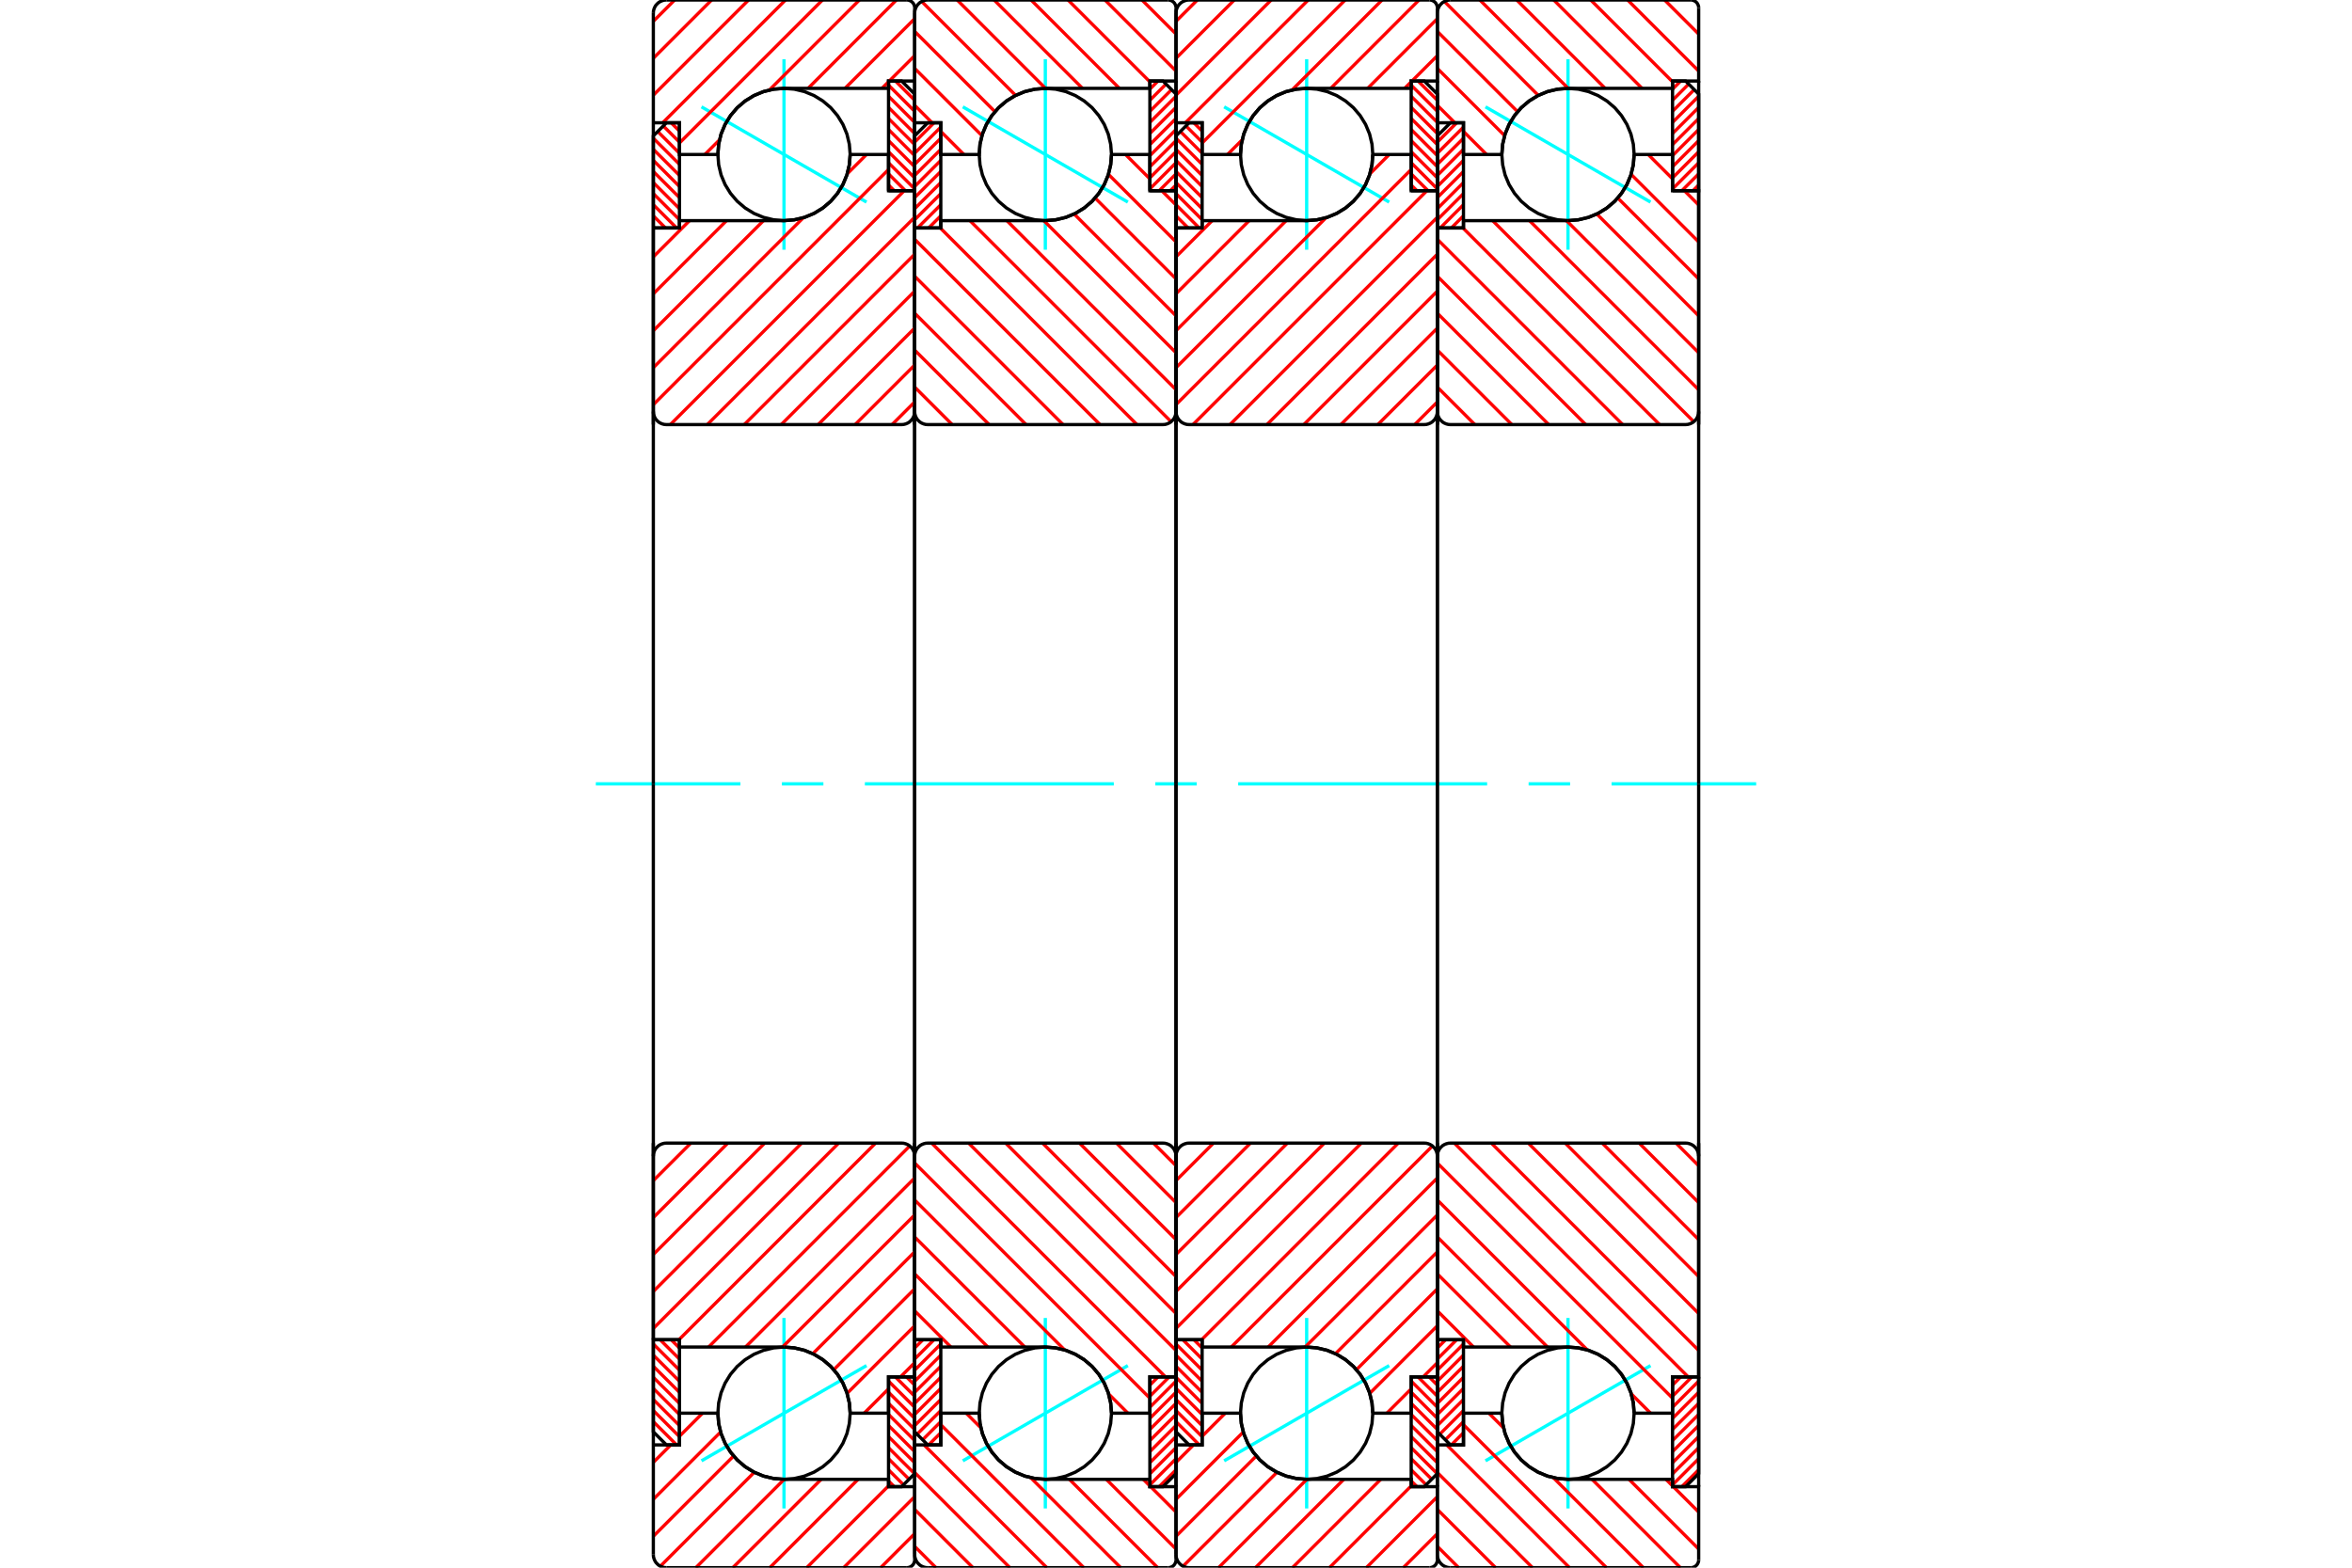 <?xml version="1.0" standalone="no"?>
<!DOCTYPE svg PUBLIC "-//W3C//DTD SVG 1.1//EN"
	"http://www.w3.org/Graphics/SVG/1.1/DTD/svg11.dtd">
<svg xmlns="http://www.w3.org/2000/svg" height="100%" width="100%" viewBox="0 0 36000 24000">
	<rect x="-1800" y="-1200" width="39600" height="26400" style="fill:#FFF"/>
	<g style="fill:none; fill-rule:evenodd" transform="matrix(1 0 0 1 0 0)">
		<g style="fill:none; stroke:#000; stroke-width:50; shape-rendering:geometricPrecision">
		</g>
		<g style="fill:none; stroke:#0FF; stroke-width:50; shape-rendering:geometricPrecision">
			<line x1="22737" y1="1636" x2="25263" y2="3094"/>
			<line x1="24000" y1="3823" x2="24000" y2="907"/>
			<line x1="24000" y1="23093" x2="24000" y2="20177"/>
			<line x1="25263" y1="20906" x2="22737" y2="22364"/>
		</g>
		<g style="fill:none; stroke:#F00; stroke-width:50; shape-rendering:geometricPrecision">
			<line x1="25600" y1="21205" x2="25725" y2="21080"/>
			<line x1="25600" y1="21375" x2="25895" y2="21080"/>
			<line x1="25600" y1="21544" x2="26000" y2="21144"/>
			<line x1="25600" y1="21714" x2="26000" y2="21314"/>
			<line x1="25600" y1="21884" x2="26000" y2="21484"/>
			<line x1="25600" y1="22054" x2="26000" y2="21654"/>
			<line x1="25600" y1="22223" x2="26000" y2="21823"/>
			<line x1="25600" y1="22393" x2="26000" y2="21993"/>
			<line x1="25600" y1="22563" x2="26000" y2="22163"/>
			<line x1="25600" y1="22732" x2="26000" y2="22332"/>
			<line x1="25742" y1="22760" x2="26000" y2="22502"/>
		</g>
		<g style="fill:none; stroke:#000; stroke-width:50; shape-rendering:geometricPrecision">
			<polyline points="26000,21080 26000,22560 25800,22760 25600,22760 25600,21080 26000,21080"/>
		</g>
		<g style="fill:none; stroke:#0FF; stroke-width:50; shape-rendering:geometricPrecision">
			<line x1="9120" y1="12000" x2="11333" y2="12000"/>
			<line x1="11968" y1="12000" x2="12603" y2="12000"/>
			<line x1="13238" y1="12000" x2="17048" y2="12000"/>
			<line x1="17683" y1="12000" x2="18317" y2="12000"/>
			<line x1="18952" y1="12000" x2="22762" y2="12000"/>
			<line x1="23397" y1="12000" x2="24032" y2="12000"/>
			<line x1="24667" y1="12000" x2="26880" y2="12000"/>
		</g>
		<g style="fill:none; stroke:#F00; stroke-width:50; shape-rendering:geometricPrecision">
			<line x1="25600" y1="1365" x2="25725" y2="1240"/>
			<line x1="25600" y1="1535" x2="25847" y2="1287"/>
			<line x1="25600" y1="1704" x2="25932" y2="1372"/>
			<line x1="25600" y1="1874" x2="26000" y2="1474"/>
			<line x1="25600" y1="2044" x2="26000" y2="1644"/>
			<line x1="25600" y1="2214" x2="26000" y2="1814"/>
			<line x1="25600" y1="2383" x2="26000" y2="1983"/>
			<line x1="25600" y1="2553" x2="26000" y2="2153"/>
			<line x1="25600" y1="2723" x2="26000" y2="2323"/>
			<line x1="25600" y1="2892" x2="26000" y2="2492"/>
			<line x1="25742" y1="2920" x2="26000" y2="2662"/>
			<line x1="25912" y1="2920" x2="26000" y2="2832"/>
		</g>
		<g style="fill:none; stroke:#000; stroke-width:50; shape-rendering:geometricPrecision">
			<polyline points="25600,2920 25600,1240 25800,1240 26000,1440 26000,2920 25600,2920"/>
		</g>
		<g style="fill:none; stroke:#F00; stroke-width:50; shape-rendering:geometricPrecision">
			<line x1="22400" y1="3473" x2="22383" y2="3490"/>
			<line x1="22400" y1="3304" x2="22214" y2="3490"/>
			<line x1="22400" y1="3134" x2="22044" y2="3490"/>
			<line x1="22400" y1="2964" x2="22000" y2="3364"/>
			<line x1="22400" y1="2795" x2="22000" y2="3195"/>
			<line x1="22400" y1="2625" x2="22000" y2="3025"/>
			<line x1="22400" y1="2455" x2="22000" y2="2855"/>
			<line x1="22400" y1="2286" x2="22000" y2="2686"/>
			<line x1="22400" y1="2116" x2="22000" y2="2516"/>
			<line x1="22400" y1="1946" x2="22000" y2="2346"/>
			<line x1="22296" y1="1880" x2="22000" y2="2176"/>
		</g>
		<g style="fill:none; stroke:#000; stroke-width:50; shape-rendering:geometricPrecision">
			<polyline points="22000,3490 22000,2080 22200,1880 22400,1880 22400,3490 22000,3490"/>
		</g>
		<g style="fill:none; stroke:#F00; stroke-width:50; shape-rendering:geometricPrecision">
			<line x1="22400" y1="22103" x2="22383" y2="22120"/>
			<line x1="22400" y1="21934" x2="22214" y2="22120"/>
			<line x1="22400" y1="21764" x2="22122" y2="22042"/>
			<line x1="22400" y1="21594" x2="22037" y2="21957"/>
			<line x1="22400" y1="21425" x2="22000" y2="21825"/>
			<line x1="22400" y1="21255" x2="22000" y2="21655"/>
			<line x1="22400" y1="21085" x2="22000" y2="21485"/>
			<line x1="22400" y1="20916" x2="22000" y2="21316"/>
			<line x1="22400" y1="20746" x2="22000" y2="21146"/>
			<line x1="22400" y1="20576" x2="22000" y2="20976"/>
			<line x1="22296" y1="20510" x2="22000" y2="20806"/>
			<line x1="22127" y1="20510" x2="22000" y2="20637"/>
		</g>
		<g style="fill:none; stroke:#000; stroke-width:50; shape-rendering:geometricPrecision">
			<polyline points="22400,20510 22400,22120 22200,22120 22000,21920 22000,20510 22400,20510"/>
			<polyline points="25012,2365 25000,2207 24963,2052 24902,1905 24819,1770 24716,1649 24595,1546 24460,1463 24313,1402 24158,1365 24000,1353 23842,1365 23687,1402 23540,1463 23405,1546 23284,1649 23181,1770 23098,1905 23037,2052 23000,2207 22987,2365 23000,2523 23037,2678 23098,2825 23181,2960 23284,3081 23405,3184 23540,3267 23687,3328 23842,3365 24000,3378 24158,3365 24313,3328 24460,3267 24595,3184 24716,3081 24819,2960 24902,2825 24963,2678 25000,2523 25012,2365"/>
			<polyline points="25012,21635 25000,21477 24963,21322 24902,21175 24819,21040 24716,20919 24595,20816 24460,20733 24313,20672 24158,20635 24000,20622 23842,20635 23687,20672 23540,20733 23405,20816 23284,20919 23181,21040 23098,21175 23037,21322 23000,21477 22987,21635 23000,21793 23037,21948 23098,22095 23181,22230 23284,22351 23405,22454 23540,22537 23687,22598 23842,22635 24000,22647 24158,22635 24313,22598 24460,22537 24595,22454 24716,22351 24819,22230 24902,22095 24963,21948 25000,21793 25012,21635"/>
		</g>
		<g style="fill:none; stroke:#F00; stroke-width:50; shape-rendering:geometricPrecision">
			<line x1="25479" y1="0" x2="26000" y2="521"/>
			<line x1="24913" y1="0" x2="26000" y2="1087"/>
			<line x1="24348" y1="0" x2="25600" y2="1252"/>
			<line x1="23782" y1="0" x2="25134" y2="1353"/>
			<line x1="23216" y1="0" x2="24569" y2="1353"/>
			<line x1="22651" y1="0" x2="24003" y2="1353"/>
			<line x1="22108" y1="23" x2="23546" y2="1461"/>
			<line x1="22000" y1="481" x2="23229" y2="1710"/>
			<line x1="22000" y1="1047" x2="23030" y2="2077"/>
			<line x1="22000" y1="1612" x2="22268" y2="1880"/>
			<line x1="22400" y1="2012" x2="22753" y2="2365"/>
			<line x1="25499" y1="22647" x2="25600" y2="22748"/>
			<line x1="25612" y1="22760" x2="26000" y2="23148"/>
			<line x1="24933" y1="22647" x2="26000" y2="23714"/>
			<line x1="24368" y1="22647" x2="25720" y2="24000"/>
			<line x1="22789" y1="21635" x2="23013" y2="21859"/>
			<line x1="23776" y1="22622" x2="25154" y2="24000"/>
			<line x1="22400" y1="21811" x2="24589" y2="24000"/>
			<line x1="22143" y1="22120" x2="24023" y2="24000"/>
			<line x1="22000" y1="22543" x2="23457" y2="24000"/>
			<line x1="22000" y1="23108" x2="22892" y2="24000"/>
			<line x1="22000" y1="23674" x2="22326" y2="24000"/>
		</g>
		<g style="fill:none; stroke:#000; stroke-width:50; shape-rendering:geometricPrecision">
			<polyline points="22000,6500 22000,1880 22000,200"/>
			<polyline points="22200,0 22169,2 22138,10 22109,22 22082,38 22059,59 22038,82 22022,109 22010,138 22002,169 22000,200"/>
			<line x1="22200" y1="0" x2="25880" y2="0"/>
			<polyline points="26000,120 25999,101 25994,83 25987,66 25977,49 25965,35 25951,23 25934,13 25917,6 25899,1 25880,0"/>
			<polyline points="26000,120 26000,1240 25600,1240 25600,1353 24000,1353 23842,1365 23687,1402 23540,1463 23405,1546 23284,1649 23181,1770 23098,1905 23037,2052 23000,2207 22987,2365 22400,2365 22400,1880 22000,1880"/>
			<line x1="26000" y1="1240" x2="26000" y2="6500"/>
			<line x1="26000" y1="17500" x2="26000" y2="22760"/>
			<polyline points="22000,22120 22400,22120 22400,21635 22987,21635 23000,21793 23037,21948 23098,22095 23181,22230 23284,22351 23405,22454 23540,22537 23687,22598 23842,22635 24000,22647 25600,22647 25600,22760 26000,22760 26000,23880"/>
			<polyline points="25880,24000 25899,23999 25917,23994 25934,23987 25951,23977 25965,23965 25977,23951 25987,23934 25994,23917 25999,23899 26000,23880"/>
			<line x1="25880" y1="24000" x2="22200" y2="24000"/>
			<polyline points="22000,23800 22002,23831 22010,23862 22022,23891 22038,23918 22059,23941 22082,23962 22109,23978 22138,23990 22169,23998 22200,24000"/>
			<polyline points="22000,23800 22000,22120 22000,17500"/>
		</g>
		<g style="fill:none; stroke:#F00; stroke-width:50; shape-rendering:geometricPrecision">
			<line x1="25227" y1="2365" x2="25600" y2="2738"/>
			<line x1="25782" y1="2920" x2="26000" y2="3138"/>
			<line x1="24966" y1="2669" x2="26000" y2="3703"/>
			<line x1="24762" y1="3031" x2="26000" y2="4269"/>
			<line x1="24441" y1="3276" x2="26000" y2="4835"/>
			<line x1="23977" y1="3378" x2="26000" y2="5400"/>
			<line x1="23411" y1="3378" x2="26000" y2="5966"/>
			<line x1="22846" y1="3378" x2="25925" y2="6456"/>
			<line x1="22392" y1="3490" x2="25402" y2="6500"/>
			<line x1="22000" y1="3663" x2="24837" y2="6500"/>
			<line x1="22000" y1="4229" x2="24271" y2="6500"/>
			<line x1="22000" y1="4795" x2="23705" y2="6500"/>
			<line x1="22000" y1="5360" x2="23140" y2="6500"/>
			<line x1="22000" y1="5926" x2="22574" y2="6500"/>
			<line x1="25654" y1="17500" x2="26000" y2="17846"/>
			<line x1="25089" y1="17500" x2="26000" y2="18411"/>
			<line x1="24523" y1="17500" x2="26000" y2="18977"/>
			<line x1="23957" y1="17500" x2="26000" y2="19543"/>
			<line x1="23392" y1="17500" x2="26000" y2="20108"/>
			<line x1="22826" y1="17500" x2="26000" y2="20674"/>
			<line x1="22260" y1="17500" x2="25840" y2="21080"/>
			<line x1="22000" y1="17805" x2="25600" y2="21405"/>
			<line x1="22000" y1="18371" x2="24296" y2="20667"/>
			<line x1="24968" y1="21339" x2="25264" y2="21635"/>
			<line x1="22000" y1="18937" x2="23686" y2="20622"/>
			<line x1="22000" y1="19502" x2="23120" y2="20622"/>
			<line x1="22000" y1="20068" x2="22554" y2="20622"/>
		</g>
		<g style="fill:none; stroke:#000; stroke-width:50; shape-rendering:geometricPrecision">
			<line x1="22000" y1="12000" x2="22000" y2="3490"/>
			<polyline points="22000,6300 22002,6331 22010,6362 22022,6391 22038,6418 22059,6441 22082,6462 22109,6478 22138,6490 22169,6498 22200,6500 25800,6500 25831,6498 25862,6490 25891,6478 25918,6462 25941,6441 25962,6418 25978,6391 25990,6362 25998,6331 26000,6300 26000,2920 25600,2920 25600,2365 25012,2365"/>
			<polyline points="24000,3378 24158,3365 24313,3328 24460,3267 24595,3184 24716,3081 24819,2960 24902,2825 24963,2678 25000,2523 25012,2365"/>
			<polyline points="24000,3378 22400,3378 22400,3490 22000,3490"/>
			<line x1="26000" y1="12000" x2="26000" y2="6300"/>
			<line x1="26000" y1="17700" x2="26000" y2="12000"/>
			<polyline points="22000,20510 22400,20510 22400,20622 24000,20622"/>
			<polyline points="25012,21635 25000,21477 24963,21322 24902,21175 24819,21040 24716,20919 24595,20816 24460,20733 24313,20672 24158,20635 24000,20622"/>
			<polyline points="25012,21635 25600,21635 25600,21080 26000,21080 26000,17700 25998,17669 25990,17638 25978,17609 25962,17582 25941,17559 25918,17538 25891,17522 25862,17510 25831,17502 25800,17500 22200,17500 22169,17502 22138,17510 22109,17522 22082,17538 22059,17559 22038,17582 22022,17609 22010,17638 22002,17669 22000,17700"/>
			<line x1="22000" y1="20510" x2="22000" y2="12000"/>
		</g>
		<g style="fill:none; stroke:#0FF; stroke-width:50; shape-rendering:geometricPrecision">
			<line x1="18737" y1="1636" x2="21263" y2="3094"/>
			<line x1="20000" y1="3823" x2="20000" y2="907"/>
			<line x1="20000" y1="23093" x2="20000" y2="20177"/>
			<line x1="21263" y1="20906" x2="18737" y2="22364"/>
		</g>
		<g style="fill:none; stroke:#F00; stroke-width:50; shape-rendering:geometricPrecision">
			<line x1="21875" y1="21080" x2="22000" y2="21205"/>
			<line x1="21705" y1="21080" x2="22000" y2="21375"/>
			<line x1="21600" y1="21144" x2="22000" y2="21544"/>
			<line x1="21600" y1="21314" x2="22000" y2="21714"/>
			<line x1="21600" y1="21484" x2="22000" y2="21884"/>
			<line x1="21600" y1="21654" x2="22000" y2="22054"/>
			<line x1="21600" y1="21823" x2="22000" y2="22223"/>
			<line x1="21600" y1="21993" x2="22000" y2="22393"/>
			<line x1="21600" y1="22163" x2="21999" y2="22561"/>
			<line x1="21600" y1="22332" x2="21914" y2="22646"/>
			<line x1="21600" y1="22502" x2="21829" y2="22731"/>
			<line x1="21600" y1="22672" x2="21688" y2="22760"/>
		</g>
		<g style="fill:none; stroke:#000; stroke-width:50; shape-rendering:geometricPrecision">
			<polyline points="22000,21080 22000,22560 21800,22760 21600,22760 21600,21080 22000,21080"/>
		</g>
		<g style="fill:none; stroke:#F00; stroke-width:50; shape-rendering:geometricPrecision">
			<line x1="21705" y1="1240" x2="22000" y2="1535"/>
			<line x1="21600" y1="1304" x2="22000" y2="1704"/>
			<line x1="21600" y1="1474" x2="22000" y2="1874"/>
			<line x1="21600" y1="1644" x2="22000" y2="2044"/>
			<line x1="21600" y1="1814" x2="22000" y2="2214"/>
			<line x1="21600" y1="1983" x2="22000" y2="2383"/>
			<line x1="21600" y1="2153" x2="22000" y2="2553"/>
			<line x1="21600" y1="2323" x2="22000" y2="2723"/>
			<line x1="21600" y1="2492" x2="22000" y2="2892"/>
			<line x1="21600" y1="2662" x2="21858" y2="2920"/>
			<line x1="21600" y1="2832" x2="21688" y2="2920"/>
		</g>
		<g style="fill:none; stroke:#000; stroke-width:50; shape-rendering:geometricPrecision">
			<polyline points="21600,2920 21600,1240 21800,1240 22000,1440 22000,2920 21600,2920"/>
		</g>
		<g style="fill:none; stroke:#F00; stroke-width:50; shape-rendering:geometricPrecision">
			<line x1="18017" y1="3490" x2="18000" y2="3473"/>
			<line x1="18186" y1="3490" x2="18000" y2="3304"/>
			<line x1="18356" y1="3490" x2="18000" y2="3134"/>
			<line x1="18400" y1="3364" x2="18000" y2="2964"/>
			<line x1="18400" y1="3195" x2="18000" y2="2795"/>
			<line x1="18400" y1="3025" x2="18000" y2="2625"/>
			<line x1="18400" y1="2855" x2="18000" y2="2455"/>
			<line x1="18400" y1="2686" x2="18000" y2="2286"/>
			<line x1="18400" y1="2516" x2="18000" y2="2116"/>
			<line x1="18400" y1="2346" x2="18067" y2="2013"/>
			<line x1="18400" y1="2176" x2="18152" y2="1928"/>
			<line x1="18400" y1="2007" x2="18273" y2="1880"/>
		</g>
		<g style="fill:none; stroke:#000; stroke-width:50; shape-rendering:geometricPrecision">
			<polyline points="18000,3490 18000,2080 18200,1880 18400,1880 18400,3490 18000,3490"/>
		</g>
		<g style="fill:none; stroke:#F00; stroke-width:50; shape-rendering:geometricPrecision">
			<line x1="18356" y1="22120" x2="18000" y2="21764"/>
			<line x1="18400" y1="21994" x2="18000" y2="21594"/>
			<line x1="18400" y1="21825" x2="18000" y2="21425"/>
			<line x1="18400" y1="21655" x2="18000" y2="21255"/>
			<line x1="18400" y1="21485" x2="18000" y2="21085"/>
			<line x1="18400" y1="21316" x2="18000" y2="20916"/>
			<line x1="18400" y1="21146" x2="18000" y2="20746"/>
			<line x1="18400" y1="20976" x2="18000" y2="20576"/>
			<line x1="18400" y1="20806" x2="18104" y2="20510"/>
			<line x1="18400" y1="20637" x2="18273" y2="20510"/>
		</g>
		<g style="fill:none; stroke:#000; stroke-width:50; shape-rendering:geometricPrecision">
			<polyline points="18400,20510 18400,22120 18200,22120 18000,21920 18000,20510 18400,20510"/>
			<polyline points="21012,2365 21000,2207 20963,2052 20902,1905 20819,1770 20716,1649 20595,1546 20460,1463 20313,1402 20158,1365 20000,1353 19842,1365 19687,1402 19540,1463 19405,1546 19284,1649 19181,1770 19098,1905 19037,2052 19000,2207 18987,2365 19000,2523 19037,2678 19098,2825 19181,2960 19284,3081 19405,3184 19540,3267 19687,3328 19842,3365 20000,3378 20158,3365 20313,3328 20460,3267 20595,3184 20716,3081 20819,2960 20902,2825 20963,2678 21000,2523 21012,2365"/>
			<polyline points="21012,21635 21000,21477 20963,21322 20902,21175 20819,21040 20716,20919 20595,20816 20460,20733 20313,20672 20158,20635 20000,20622 19842,20635 19687,20672 19540,20733 19405,20816 19284,20919 19181,21040 19098,21175 19037,21322 19000,21477 18987,21635 19000,21793 19037,21948 19098,22095 19181,22230 19284,22351 19405,22454 19540,22537 19687,22598 19842,22635 20000,22647 20158,22635 20313,22598 20460,22537 20595,22454 20716,22351 20819,22230 20902,22095 20963,21948 21000,21793 21012,21635"/>
		</g>
		<g style="fill:none; stroke:#F00; stroke-width:50; shape-rendering:geometricPrecision">
			<line x1="22000" y1="23479" x2="21479" y2="24000"/>
			<line x1="22000" y1="22913" x2="20913" y2="24000"/>
			<line x1="21600" y1="22748" x2="20348" y2="24000"/>
			<line x1="21134" y1="22647" x2="19782" y2="24000"/>
			<line x1="20569" y1="22647" x2="19216" y2="24000"/>
			<line x1="20003" y1="22647" x2="18651" y2="24000"/>
			<line x1="19546" y1="22539" x2="18108" y2="23977"/>
			<line x1="19229" y1="22290" x2="18000" y2="23519"/>
			<line x1="19030" y1="21923" x2="18000" y2="22953"/>
			<line x1="18753" y1="21635" x2="18400" y2="21988"/>
			<line x1="18268" y1="22120" x2="18000" y2="22388"/>
			<line x1="22000" y1="852" x2="21612" y2="1240"/>
			<line x1="21600" y1="1252" x2="21499" y2="1353"/>
			<line x1="22000" y1="286" x2="20933" y2="1353"/>
			<line x1="21720" y1="0" x2="20368" y2="1353"/>
			<line x1="21154" y1="0" x2="19776" y2="1378"/>
			<line x1="19013" y1="2141" x2="18789" y2="2365"/>
			<line x1="20589" y1="0" x2="18400" y2="2189"/>
			<line x1="20023" y1="0" x2="18143" y2="1880"/>
			<line x1="19457" y1="0" x2="18000" y2="1457"/>
			<line x1="18892" y1="0" x2="18000" y2="892"/>
			<line x1="18326" y1="0" x2="18000" y2="326"/>
		</g>
		<g style="fill:none; stroke:#000; stroke-width:50; shape-rendering:geometricPrecision">
			<polyline points="18000,6500 18000,1880 18000,200"/>
			<polyline points="18200,0 18169,2 18138,10 18109,22 18082,38 18059,59 18038,82 18022,109 18010,138 18002,169 18000,200"/>
			<line x1="18200" y1="0" x2="21880" y2="0"/>
			<polyline points="22000,120 21999,101 21994,83 21987,66 21977,49 21965,35 21951,23 21934,13 21917,6 21899,1 21880,0"/>
			<polyline points="22000,120 22000,1240 21600,1240 21600,1353 20000,1353 19842,1365 19687,1402 19540,1463 19405,1546 19284,1649 19181,1770 19098,1905 19037,2052 19000,2207 18987,2365 18400,2365 18400,1880 18000,1880"/>
			<line x1="22000" y1="1240" x2="22000" y2="6500"/>
			<line x1="22000" y1="17500" x2="22000" y2="22760"/>
			<polyline points="18000,22120 18400,22120 18400,21635 18987,21635 19000,21793 19037,21948 19098,22095 19181,22230 19284,22351 19405,22454 19540,22537 19687,22598 19842,22635 20000,22647 21600,22647 21600,22760 22000,22760 22000,23880"/>
			<polyline points="21880,24000 21899,23999 21917,23994 21934,23987 21951,23977 21965,23965 21977,23951 21987,23934 21994,23917 21999,23899 22000,23880"/>
			<line x1="21880" y1="24000" x2="18200" y2="24000"/>
			<polyline points="18000,23800 18002,23831 18010,23862 18022,23891 18038,23918 18059,23941 18082,23962 18109,23978 18138,23990 18169,23998 18200,24000"/>
			<polyline points="18000,23800 18000,22120 18000,17500"/>
		</g>
		<g style="fill:none; stroke:#F00; stroke-width:50; shape-rendering:geometricPrecision">
			<line x1="22000" y1="20862" x2="21782" y2="21080"/>
			<line x1="21600" y1="21262" x2="21227" y2="21635"/>
			<line x1="22000" y1="20297" x2="20966" y2="21331"/>
			<line x1="22000" y1="19731" x2="20762" y2="20969"/>
			<line x1="22000" y1="19165" x2="20441" y2="20724"/>
			<line x1="22000" y1="18600" x2="19977" y2="20622"/>
			<line x1="22000" y1="18034" x2="19411" y2="20622"/>
			<line x1="21925" y1="17544" x2="18846" y2="20622"/>
			<line x1="21402" y1="17500" x2="18392" y2="20510"/>
			<line x1="20837" y1="17500" x2="18000" y2="20337"/>
			<line x1="20271" y1="17500" x2="18000" y2="19771"/>
			<line x1="19705" y1="17500" x2="18000" y2="19205"/>
			<line x1="19140" y1="17500" x2="18000" y2="18640"/>
			<line x1="18574" y1="17500" x2="18000" y2="18074"/>
			<line x1="22000" y1="6154" x2="21654" y2="6500"/>
			<line x1="22000" y1="5589" x2="21089" y2="6500"/>
			<line x1="22000" y1="5023" x2="20523" y2="6500"/>
			<line x1="22000" y1="4457" x2="19957" y2="6500"/>
			<line x1="22000" y1="3892" x2="19392" y2="6500"/>
			<line x1="22000" y1="3326" x2="18826" y2="6500"/>
			<line x1="21840" y1="2920" x2="18260" y2="6500"/>
			<line x1="21600" y1="2595" x2="18000" y2="6195"/>
			<line x1="21264" y1="2365" x2="20968" y2="2661"/>
			<line x1="20296" y1="3333" x2="18000" y2="5629"/>
			<line x1="19686" y1="3378" x2="18000" y2="5063"/>
			<line x1="19120" y1="3378" x2="18000" y2="4498"/>
			<line x1="18554" y1="3378" x2="18000" y2="3932"/>
		</g>
		<g style="fill:none; stroke:#000; stroke-width:50; shape-rendering:geometricPrecision">
			<line x1="18000" y1="12000" x2="18000" y2="3490"/>
			<polyline points="18000,6300 18002,6331 18010,6362 18022,6391 18038,6418 18059,6441 18082,6462 18109,6478 18138,6490 18169,6498 18200,6500 21800,6500 21831,6498 21862,6490 21891,6478 21918,6462 21941,6441 21962,6418 21978,6391 21990,6362 21998,6331 22000,6300 22000,2920 21600,2920 21600,2365 21012,2365"/>
			<polyline points="20000,3378 20158,3365 20313,3328 20460,3267 20595,3184 20716,3081 20819,2960 20902,2825 20963,2678 21000,2523 21012,2365"/>
			<polyline points="20000,3378 18400,3378 18400,3490 18000,3490"/>
			<line x1="22000" y1="12000" x2="22000" y2="6300"/>
			<line x1="22000" y1="17700" x2="22000" y2="12000"/>
			<polyline points="18000,20510 18400,20510 18400,20622 20000,20622"/>
			<polyline points="21012,21635 21000,21477 20963,21322 20902,21175 20819,21040 20716,20919 20595,20816 20460,20733 20313,20672 20158,20635 20000,20622"/>
			<polyline points="21012,21635 21600,21635 21600,21080 22000,21080 22000,17700 21998,17669 21990,17638 21978,17609 21962,17582 21941,17559 21918,17538 21891,17522 21862,17510 21831,17502 21800,17500 18200,17500 18169,17502 18138,17510 18109,17522 18082,17538 18059,17559 18038,17582 18022,17609 18010,17638 18002,17669 18000,17700"/>
			<line x1="18000" y1="20510" x2="18000" y2="12000"/>
		</g>
		<g style="fill:none; stroke:#0FF; stroke-width:50; shape-rendering:geometricPrecision">
			<line x1="14737" y1="1636" x2="17263" y2="3094"/>
			<line x1="16000" y1="3823" x2="16000" y2="907"/>
			<line x1="16000" y1="23093" x2="16000" y2="20177"/>
			<line x1="17263" y1="20906" x2="14737" y2="22364"/>
		</g>
		<g style="fill:none; stroke:#F00; stroke-width:50; shape-rendering:geometricPrecision">
			<line x1="17600" y1="21205" x2="17725" y2="21080"/>
			<line x1="17600" y1="21375" x2="17895" y2="21080"/>
			<line x1="17600" y1="21544" x2="18000" y2="21144"/>
			<line x1="17600" y1="21714" x2="18000" y2="21314"/>
			<line x1="17600" y1="21884" x2="18000" y2="21484"/>
			<line x1="17600" y1="22054" x2="18000" y2="21654"/>
			<line x1="17600" y1="22223" x2="18000" y2="21823"/>
			<line x1="17600" y1="22393" x2="18000" y2="21993"/>
			<line x1="17600" y1="22563" x2="18000" y2="22163"/>
			<line x1="17600" y1="22732" x2="18000" y2="22332"/>
			<line x1="17742" y1="22760" x2="18000" y2="22502"/>
		</g>
		<g style="fill:none; stroke:#000; stroke-width:50; shape-rendering:geometricPrecision">
			<polyline points="18000,21080 18000,22560 17800,22760 17600,22760 17600,21080 18000,21080"/>
		</g>
		<g style="fill:none; stroke:#F00; stroke-width:50; shape-rendering:geometricPrecision">
			<line x1="17600" y1="1365" x2="17725" y2="1240"/>
			<line x1="17600" y1="1535" x2="17847" y2="1287"/>
			<line x1="17600" y1="1704" x2="17932" y2="1372"/>
			<line x1="17600" y1="1874" x2="18000" y2="1474"/>
			<line x1="17600" y1="2044" x2="18000" y2="1644"/>
			<line x1="17600" y1="2214" x2="18000" y2="1814"/>
			<line x1="17600" y1="2383" x2="18000" y2="1983"/>
			<line x1="17600" y1="2553" x2="18000" y2="2153"/>
			<line x1="17600" y1="2723" x2="18000" y2="2323"/>
			<line x1="17600" y1="2892" x2="18000" y2="2492"/>
			<line x1="17742" y1="2920" x2="18000" y2="2662"/>
			<line x1="17912" y1="2920" x2="18000" y2="2832"/>
		</g>
		<g style="fill:none; stroke:#000; stroke-width:50; shape-rendering:geometricPrecision">
			<polyline points="17600,2920 17600,1240 17800,1240 18000,1440 18000,2920 17600,2920"/>
		</g>
		<g style="fill:none; stroke:#F00; stroke-width:50; shape-rendering:geometricPrecision">
			<line x1="14400" y1="3473" x2="14383" y2="3490"/>
			<line x1="14400" y1="3304" x2="14214" y2="3490"/>
			<line x1="14400" y1="3134" x2="14044" y2="3490"/>
			<line x1="14400" y1="2964" x2="14000" y2="3364"/>
			<line x1="14400" y1="2795" x2="14000" y2="3195"/>
			<line x1="14400" y1="2625" x2="14000" y2="3025"/>
			<line x1="14400" y1="2455" x2="14000" y2="2855"/>
			<line x1="14400" y1="2286" x2="14000" y2="2686"/>
			<line x1="14400" y1="2116" x2="14000" y2="2516"/>
			<line x1="14400" y1="1946" x2="14000" y2="2346"/>
			<line x1="14296" y1="1880" x2="14000" y2="2176"/>
		</g>
		<g style="fill:none; stroke:#000; stroke-width:50; shape-rendering:geometricPrecision">
			<polyline points="14000,3490 14000,2080 14200,1880 14400,1880 14400,3490 14000,3490"/>
		</g>
		<g style="fill:none; stroke:#F00; stroke-width:50; shape-rendering:geometricPrecision">
			<line x1="14400" y1="22103" x2="14383" y2="22120"/>
			<line x1="14400" y1="21934" x2="14214" y2="22120"/>
			<line x1="14400" y1="21764" x2="14122" y2="22042"/>
			<line x1="14400" y1="21594" x2="14037" y2="21957"/>
			<line x1="14400" y1="21425" x2="14000" y2="21825"/>
			<line x1="14400" y1="21255" x2="14000" y2="21655"/>
			<line x1="14400" y1="21085" x2="14000" y2="21485"/>
			<line x1="14400" y1="20916" x2="14000" y2="21316"/>
			<line x1="14400" y1="20746" x2="14000" y2="21146"/>
			<line x1="14400" y1="20576" x2="14000" y2="20976"/>
			<line x1="14296" y1="20510" x2="14000" y2="20806"/>
			<line x1="14127" y1="20510" x2="14000" y2="20637"/>
		</g>
		<g style="fill:none; stroke:#000; stroke-width:50; shape-rendering:geometricPrecision">
			<polyline points="14400,20510 14400,22120 14200,22120 14000,21920 14000,20510 14400,20510"/>
			<polyline points="17013,2365 17000,2207 16963,2052 16902,1905 16819,1770 16716,1649 16595,1546 16460,1463 16313,1402 16158,1365 16000,1353 15842,1365 15687,1402 15540,1463 15405,1546 15284,1649 15181,1770 15098,1905 15037,2052 15000,2207 14988,2365 15000,2523 15037,2678 15098,2825 15181,2960 15284,3081 15405,3184 15540,3267 15687,3328 15842,3365 16000,3378 16158,3365 16313,3328 16460,3267 16595,3184 16716,3081 16819,2960 16902,2825 16963,2678 17000,2523 17013,2365"/>
			<polyline points="17013,21635 17000,21477 16963,21322 16902,21175 16819,21040 16716,20919 16595,20816 16460,20733 16313,20672 16158,20635 16000,20622 15842,20635 15687,20672 15540,20733 15405,20816 15284,20919 15181,21040 15098,21175 15037,21322 15000,21477 14988,21635 15000,21793 15037,21948 15098,22095 15181,22230 15284,22351 15405,22454 15540,22537 15687,22598 15842,22635 16000,22647 16158,22635 16313,22598 16460,22537 16595,22454 16716,22351 16819,22230 16902,22095 16963,21948 17000,21793 17013,21635"/>
		</g>
		<g style="fill:none; stroke:#F00; stroke-width:50; shape-rendering:geometricPrecision">
			<line x1="17479" y1="0" x2="18000" y2="521"/>
			<line x1="16913" y1="0" x2="18000" y2="1087"/>
			<line x1="16348" y1="0" x2="17600" y2="1252"/>
			<line x1="15782" y1="0" x2="17134" y2="1353"/>
			<line x1="15216" y1="0" x2="16569" y2="1353"/>
			<line x1="14651" y1="0" x2="16003" y2="1353"/>
			<line x1="14108" y1="23" x2="15546" y2="1461"/>
			<line x1="14000" y1="481" x2="15229" y2="1710"/>
			<line x1="14000" y1="1047" x2="15030" y2="2077"/>
			<line x1="14000" y1="1612" x2="14268" y2="1880"/>
			<line x1="14400" y1="2012" x2="14753" y2="2365"/>
			<line x1="17499" y1="22647" x2="17600" y2="22748"/>
			<line x1="17612" y1="22760" x2="18000" y2="23148"/>
			<line x1="16933" y1="22647" x2="18000" y2="23714"/>
			<line x1="16368" y1="22647" x2="17720" y2="24000"/>
			<line x1="14789" y1="21635" x2="15013" y2="21859"/>
			<line x1="15776" y1="22622" x2="17154" y2="24000"/>
			<line x1="14400" y1="21811" x2="16589" y2="24000"/>
			<line x1="14143" y1="22120" x2="16023" y2="24000"/>
			<line x1="14000" y1="22543" x2="15457" y2="24000"/>
			<line x1="14000" y1="23108" x2="14892" y2="24000"/>
			<line x1="14000" y1="23674" x2="14326" y2="24000"/>
		</g>
		<g style="fill:none; stroke:#000; stroke-width:50; shape-rendering:geometricPrecision">
			<polyline points="14000,6500 14000,1880 14000,200"/>
			<polyline points="14200,0 14169,2 14138,10 14109,22 14082,38 14059,59 14038,82 14022,109 14010,138 14002,169 14000,200"/>
			<line x1="14200" y1="0" x2="17880" y2="0"/>
			<polyline points="18000,120 17999,101 17994,83 17987,66 17977,49 17965,35 17951,23 17934,13 17917,6 17899,1 17880,0"/>
			<polyline points="18000,120 18000,1240 17600,1240 17600,1353 16000,1353 15842,1365 15687,1402 15540,1463 15405,1546 15284,1649 15181,1770 15098,1905 15037,2052 15000,2207 14988,2365 14400,2365 14400,1880 14000,1880"/>
			<line x1="18000" y1="1240" x2="18000" y2="6500"/>
			<line x1="18000" y1="17500" x2="18000" y2="22760"/>
			<polyline points="14000,22120 14400,22120 14400,21635 14988,21635 15000,21793 15037,21948 15098,22095 15181,22230 15284,22351 15405,22454 15540,22537 15687,22598 15842,22635 16000,22647 17600,22647 17600,22760 18000,22760 18000,23880"/>
			<polyline points="17880,24000 17899,23999 17917,23994 17934,23987 17951,23977 17965,23965 17977,23951 17987,23934 17994,23917 17999,23899 18000,23880"/>
			<line x1="17880" y1="24000" x2="14200" y2="24000"/>
			<polyline points="14000,23800 14002,23831 14010,23862 14022,23891 14038,23918 14059,23941 14082,23962 14109,23978 14138,23990 14169,23998 14200,24000"/>
			<polyline points="14000,23800 14000,22120 14000,17500"/>
		</g>
		<g style="fill:none; stroke:#F00; stroke-width:50; shape-rendering:geometricPrecision">
			<line x1="17227" y1="2365" x2="17600" y2="2738"/>
			<line x1="17782" y1="2920" x2="18000" y2="3138"/>
			<line x1="16966" y1="2669" x2="18000" y2="3703"/>
			<line x1="16762" y1="3031" x2="18000" y2="4269"/>
			<line x1="16441" y1="3276" x2="18000" y2="4835"/>
			<line x1="15977" y1="3378" x2="18000" y2="5400"/>
			<line x1="15411" y1="3378" x2="18000" y2="5966"/>
			<line x1="14846" y1="3378" x2="17925" y2="6456"/>
			<line x1="14392" y1="3490" x2="17402" y2="6500"/>
			<line x1="14000" y1="3663" x2="16837" y2="6500"/>
			<line x1="14000" y1="4229" x2="16271" y2="6500"/>
			<line x1="14000" y1="4795" x2="15705" y2="6500"/>
			<line x1="14000" y1="5360" x2="15140" y2="6500"/>
			<line x1="14000" y1="5926" x2="14574" y2="6500"/>
			<line x1="17654" y1="17500" x2="18000" y2="17846"/>
			<line x1="17089" y1="17500" x2="18000" y2="18411"/>
			<line x1="16523" y1="17500" x2="18000" y2="18977"/>
			<line x1="15957" y1="17500" x2="18000" y2="19543"/>
			<line x1="15392" y1="17500" x2="18000" y2="20108"/>
			<line x1="14826" y1="17500" x2="18000" y2="20674"/>
			<line x1="14260" y1="17500" x2="17840" y2="21080"/>
			<line x1="14000" y1="17805" x2="17600" y2="21405"/>
			<line x1="14000" y1="18371" x2="16296" y2="20667"/>
			<line x1="16968" y1="21339" x2="17264" y2="21635"/>
			<line x1="14000" y1="18937" x2="15686" y2="20622"/>
			<line x1="14000" y1="19502" x2="15120" y2="20622"/>
			<line x1="14000" y1="20068" x2="14554" y2="20622"/>
		</g>
		<g style="fill:none; stroke:#000; stroke-width:50; shape-rendering:geometricPrecision">
			<line x1="14000" y1="12000" x2="14000" y2="3490"/>
			<polyline points="14000,6300 14002,6331 14010,6362 14022,6391 14038,6418 14059,6441 14082,6462 14109,6478 14138,6490 14169,6498 14200,6500 17800,6500 17831,6498 17862,6490 17891,6478 17918,6462 17941,6441 17962,6418 17978,6391 17990,6362 17998,6331 18000,6300 18000,2920 17600,2920 17600,2365 17013,2365"/>
			<polyline points="16000,3378 16158,3365 16313,3328 16460,3267 16595,3184 16716,3081 16819,2960 16902,2825 16963,2678 17000,2523 17013,2365"/>
			<polyline points="16000,3378 14400,3378 14400,3490 14000,3490"/>
			<line x1="18000" y1="12000" x2="18000" y2="6300"/>
			<line x1="18000" y1="17700" x2="18000" y2="12000"/>
			<polyline points="14000,20510 14400,20510 14400,20622 16000,20622"/>
			<polyline points="17013,21635 17000,21477 16963,21322 16902,21175 16819,21040 16716,20919 16595,20816 16460,20733 16313,20672 16158,20635 16000,20622"/>
			<polyline points="17013,21635 17600,21635 17600,21080 18000,21080 18000,17700 17998,17669 17990,17638 17978,17609 17962,17582 17941,17559 17918,17538 17891,17522 17862,17510 17831,17502 17800,17500 14200,17500 14169,17502 14138,17510 14109,17522 14082,17538 14059,17559 14038,17582 14022,17609 14010,17638 14002,17669 14000,17700"/>
			<line x1="14000" y1="20510" x2="14000" y2="12000"/>
		</g>
		<g style="fill:none; stroke:#0FF; stroke-width:50; shape-rendering:geometricPrecision">
			<line x1="10737" y1="1636" x2="13263" y2="3094"/>
			<line x1="12000" y1="3823" x2="12000" y2="907"/>
			<line x1="12000" y1="23093" x2="12000" y2="20177"/>
			<line x1="13263" y1="20906" x2="10737" y2="22364"/>
		</g>
		<g style="fill:none; stroke:#F00; stroke-width:50; shape-rendering:geometricPrecision">
			<line x1="13875" y1="21080" x2="14000" y2="21205"/>
			<line x1="13705" y1="21080" x2="14000" y2="21375"/>
			<line x1="13600" y1="21144" x2="14000" y2="21544"/>
			<line x1="13600" y1="21314" x2="14000" y2="21714"/>
			<line x1="13600" y1="21484" x2="14000" y2="21884"/>
			<line x1="13600" y1="21654" x2="14000" y2="22054"/>
			<line x1="13600" y1="21823" x2="14000" y2="22223"/>
			<line x1="13600" y1="21993" x2="14000" y2="22393"/>
			<line x1="13600" y1="22163" x2="13999" y2="22561"/>
			<line x1="13600" y1="22332" x2="13914" y2="22646"/>
			<line x1="13600" y1="22502" x2="13829" y2="22731"/>
			<line x1="13600" y1="22672" x2="13688" y2="22760"/>
		</g>
		<g style="fill:none; stroke:#000; stroke-width:50; shape-rendering:geometricPrecision">
			<polyline points="14000,21080 14000,22560 13800,22760 13600,22760 13600,21080 14000,21080"/>
		</g>
		<g style="fill:none; stroke:#F00; stroke-width:50; shape-rendering:geometricPrecision">
			<line x1="13705" y1="1240" x2="14000" y2="1535"/>
			<line x1="13600" y1="1304" x2="14000" y2="1704"/>
			<line x1="13600" y1="1474" x2="14000" y2="1874"/>
			<line x1="13600" y1="1644" x2="14000" y2="2044"/>
			<line x1="13600" y1="1814" x2="14000" y2="2214"/>
			<line x1="13600" y1="1983" x2="14000" y2="2383"/>
			<line x1="13600" y1="2153" x2="14000" y2="2553"/>
			<line x1="13600" y1="2323" x2="14000" y2="2723"/>
			<line x1="13600" y1="2492" x2="14000" y2="2892"/>
			<line x1="13600" y1="2662" x2="13858" y2="2920"/>
			<line x1="13600" y1="2832" x2="13688" y2="2920"/>
		</g>
		<g style="fill:none; stroke:#000; stroke-width:50; shape-rendering:geometricPrecision">
			<polyline points="13600,2920 13600,1240 13800,1240 14000,1440 14000,2920 13600,2920"/>
		</g>
		<g style="fill:none; stroke:#F00; stroke-width:50; shape-rendering:geometricPrecision">
			<line x1="10017" y1="3490" x2="10000" y2="3473"/>
			<line x1="10186" y1="3490" x2="10000" y2="3304"/>
			<line x1="10356" y1="3490" x2="10000" y2="3134"/>
			<line x1="10400" y1="3364" x2="10000" y2="2964"/>
			<line x1="10400" y1="3195" x2="10000" y2="2795"/>
			<line x1="10400" y1="3025" x2="10000" y2="2625"/>
			<line x1="10400" y1="2855" x2="10000" y2="2455"/>
			<line x1="10400" y1="2686" x2="10000" y2="2286"/>
			<line x1="10400" y1="2516" x2="10000" y2="2116"/>
			<line x1="10400" y1="2346" x2="10067" y2="2013"/>
			<line x1="10400" y1="2176" x2="10152" y2="1928"/>
			<line x1="10400" y1="2007" x2="10273" y2="1880"/>
		</g>
		<g style="fill:none; stroke:#000; stroke-width:50; shape-rendering:geometricPrecision">
			<polyline points="10000,3490 10000,2080 10200,1880 10400,1880 10400,3490 10000,3490"/>
		</g>
		<g style="fill:none; stroke:#F00; stroke-width:50; shape-rendering:geometricPrecision">
			<line x1="10356" y1="22120" x2="10000" y2="21764"/>
			<line x1="10400" y1="21994" x2="10000" y2="21594"/>
			<line x1="10400" y1="21825" x2="10000" y2="21425"/>
			<line x1="10400" y1="21655" x2="10000" y2="21255"/>
			<line x1="10400" y1="21485" x2="10000" y2="21085"/>
			<line x1="10400" y1="21316" x2="10000" y2="20916"/>
			<line x1="10400" y1="21146" x2="10000" y2="20746"/>
			<line x1="10400" y1="20976" x2="10000" y2="20576"/>
			<line x1="10400" y1="20806" x2="10104" y2="20510"/>
			<line x1="10400" y1="20637" x2="10273" y2="20510"/>
		</g>
		<g style="fill:none; stroke:#000; stroke-width:50; shape-rendering:geometricPrecision">
			<polyline points="10400,20510 10400,22120 10200,22120 10000,21920 10000,20510 10400,20510"/>
			<polyline points="13013,2365 13000,2207 12963,2052 12902,1905 12819,1770 12716,1649 12595,1546 12460,1463 12313,1402 12158,1365 12000,1353 11842,1365 11687,1402 11540,1463 11405,1546 11284,1649 11181,1770 11098,1905 11037,2052 11000,2207 10988,2365 11000,2523 11037,2678 11098,2825 11181,2960 11284,3081 11405,3184 11540,3267 11687,3328 11842,3365 12000,3378 12158,3365 12313,3328 12460,3267 12595,3184 12716,3081 12819,2960 12902,2825 12963,2678 13000,2523 13013,2365"/>
			<polyline points="13013,21635 13000,21477 12963,21322 12902,21175 12819,21040 12716,20919 12595,20816 12460,20733 12313,20672 12158,20635 12000,20622 11842,20635 11687,20672 11540,20733 11405,20816 11284,20919 11181,21040 11098,21175 11037,21322 11000,21477 10988,21635 11000,21793 11037,21948 11098,22095 11181,22230 11284,22351 11405,22454 11540,22537 11687,22598 11842,22635 12000,22647 12158,22635 12313,22598 12460,22537 12595,22454 12716,22351 12819,22230 12902,22095 12963,21948 13000,21793 13013,21635"/>
		</g>
		<g style="fill:none; stroke:#F00; stroke-width:50; shape-rendering:geometricPrecision">
			<line x1="14000" y1="23479" x2="13479" y2="24000"/>
			<line x1="14000" y1="22913" x2="12913" y2="24000"/>
			<line x1="13600" y1="22748" x2="12348" y2="24000"/>
			<line x1="13134" y1="22647" x2="11782" y2="24000"/>
			<line x1="12569" y1="22647" x2="11216" y2="24000"/>
			<line x1="12003" y1="22647" x2="10651" y2="24000"/>
			<line x1="11546" y1="22539" x2="10108" y2="23977"/>
			<line x1="11229" y1="22290" x2="10000" y2="23519"/>
			<line x1="11030" y1="21923" x2="10000" y2="22953"/>
			<line x1="10753" y1="21635" x2="10400" y2="21988"/>
			<line x1="10268" y1="22120" x2="10000" y2="22388"/>
			<line x1="14000" y1="852" x2="13612" y2="1240"/>
			<line x1="13600" y1="1252" x2="13499" y2="1353"/>
			<line x1="14000" y1="286" x2="12933" y2="1353"/>
			<line x1="13720" y1="0" x2="12368" y2="1353"/>
			<line x1="13154" y1="0" x2="11776" y2="1378"/>
			<line x1="11013" y1="2141" x2="10789" y2="2365"/>
			<line x1="12589" y1="0" x2="10400" y2="2189"/>
			<line x1="12023" y1="0" x2="10143" y2="1880"/>
			<line x1="11457" y1="0" x2="10000" y2="1457"/>
			<line x1="10892" y1="0" x2="10000" y2="892"/>
			<line x1="10326" y1="0" x2="10000" y2="326"/>
		</g>
		<g style="fill:none; stroke:#000; stroke-width:50; shape-rendering:geometricPrecision">
			<polyline points="10000,6500 10000,1880 10000,200"/>
			<polyline points="10200,0 10169,2 10138,10 10109,22 10082,38 10059,59 10038,82 10022,109 10010,138 10002,169 10000,200"/>
			<line x1="10200" y1="0" x2="13880" y2="0"/>
			<polyline points="14000,120 13999,101 13994,83 13987,66 13977,49 13965,35 13951,23 13934,13 13917,6 13899,1 13880,0"/>
			<polyline points="14000,120 14000,1240 13600,1240 13600,1353 12000,1353 11842,1365 11687,1402 11540,1463 11405,1546 11284,1649 11181,1770 11098,1905 11037,2052 11000,2207 10988,2365 10400,2365 10400,1880 10000,1880"/>
			<line x1="14000" y1="1240" x2="14000" y2="6500"/>
			<line x1="14000" y1="17500" x2="14000" y2="22760"/>
			<polyline points="10000,22120 10400,22120 10400,21635 10988,21635 11000,21793 11037,21948 11098,22095 11181,22230 11284,22351 11405,22454 11540,22537 11687,22598 11842,22635 12000,22647 13600,22647 13600,22760 14000,22760 14000,23880"/>
			<polyline points="13880,24000 13899,23999 13917,23994 13934,23987 13951,23977 13965,23965 13977,23951 13987,23934 13994,23917 13999,23899 14000,23880"/>
			<line x1="13880" y1="24000" x2="10200" y2="24000"/>
			<polyline points="10000,23800 10002,23831 10010,23862 10022,23891 10038,23918 10059,23941 10082,23962 10109,23978 10138,23990 10169,23998 10200,24000"/>
			<polyline points="10000,23800 10000,22120 10000,17500"/>
		</g>
		<g style="fill:none; stroke:#F00; stroke-width:50; shape-rendering:geometricPrecision">
			<line x1="14000" y1="20862" x2="13782" y2="21080"/>
			<line x1="13600" y1="21262" x2="13227" y2="21635"/>
			<line x1="14000" y1="20297" x2="12966" y2="21331"/>
			<line x1="14000" y1="19731" x2="12762" y2="20969"/>
			<line x1="14000" y1="19165" x2="12441" y2="20724"/>
			<line x1="14000" y1="18600" x2="11977" y2="20622"/>
			<line x1="14000" y1="18034" x2="11411" y2="20622"/>
			<line x1="13925" y1="17544" x2="10846" y2="20622"/>
			<line x1="13402" y1="17500" x2="10392" y2="20510"/>
			<line x1="12837" y1="17500" x2="10000" y2="20337"/>
			<line x1="12271" y1="17500" x2="10000" y2="19771"/>
			<line x1="11705" y1="17500" x2="10000" y2="19205"/>
			<line x1="11140" y1="17500" x2="10000" y2="18640"/>
			<line x1="10574" y1="17500" x2="10000" y2="18074"/>
			<line x1="14000" y1="6154" x2="13654" y2="6500"/>
			<line x1="14000" y1="5589" x2="13089" y2="6500"/>
			<line x1="14000" y1="5023" x2="12523" y2="6500"/>
			<line x1="14000" y1="4457" x2="11957" y2="6500"/>
			<line x1="14000" y1="3892" x2="11392" y2="6500"/>
			<line x1="14000" y1="3326" x2="10826" y2="6500"/>
			<line x1="13840" y1="2920" x2="10260" y2="6500"/>
			<line x1="13600" y1="2595" x2="10000" y2="6195"/>
			<line x1="13264" y1="2365" x2="12968" y2="2661"/>
			<line x1="12296" y1="3333" x2="10000" y2="5629"/>
			<line x1="11686" y1="3378" x2="10000" y2="5063"/>
			<line x1="11120" y1="3378" x2="10000" y2="4498"/>
			<line x1="10554" y1="3378" x2="10000" y2="3932"/>
		</g>
		<g style="fill:none; stroke:#000; stroke-width:50; shape-rendering:geometricPrecision">
			<line x1="10000" y1="12000" x2="10000" y2="3490"/>
			<polyline points="10000,6300 10002,6331 10010,6362 10022,6391 10038,6418 10059,6441 10082,6462 10109,6478 10138,6490 10169,6498 10200,6500 13800,6500 13831,6498 13862,6490 13891,6478 13918,6462 13941,6441 13962,6418 13978,6391 13990,6362 13998,6331 14000,6300 14000,2920 13600,2920 13600,2365 13013,2365"/>
			<polyline points="12000,3378 12158,3365 12313,3328 12460,3267 12595,3184 12716,3081 12819,2960 12902,2825 12963,2678 13000,2523 13013,2365"/>
			<polyline points="12000,3378 10400,3378 10400,3490 10000,3490"/>
			<line x1="14000" y1="12000" x2="14000" y2="6300"/>
			<line x1="14000" y1="17700" x2="14000" y2="12000"/>
			<polyline points="10000,20510 10400,20510 10400,20622 12000,20622"/>
			<polyline points="13013,21635 13000,21477 12963,21322 12902,21175 12819,21040 12716,20919 12595,20816 12460,20733 12313,20672 12158,20635 12000,20622"/>
			<polyline points="13013,21635 13600,21635 13600,21080 14000,21080 14000,17700 13998,17669 13990,17638 13978,17609 13962,17582 13941,17559 13918,17538 13891,17522 13862,17510 13831,17502 13800,17500 10200,17500 10169,17502 10138,17510 10109,17522 10082,17538 10059,17559 10038,17582 10022,17609 10010,17638 10002,17669 10000,17700"/>
			<line x1="10000" y1="20510" x2="10000" y2="12000"/>
		</g>
	</g>
</svg>
